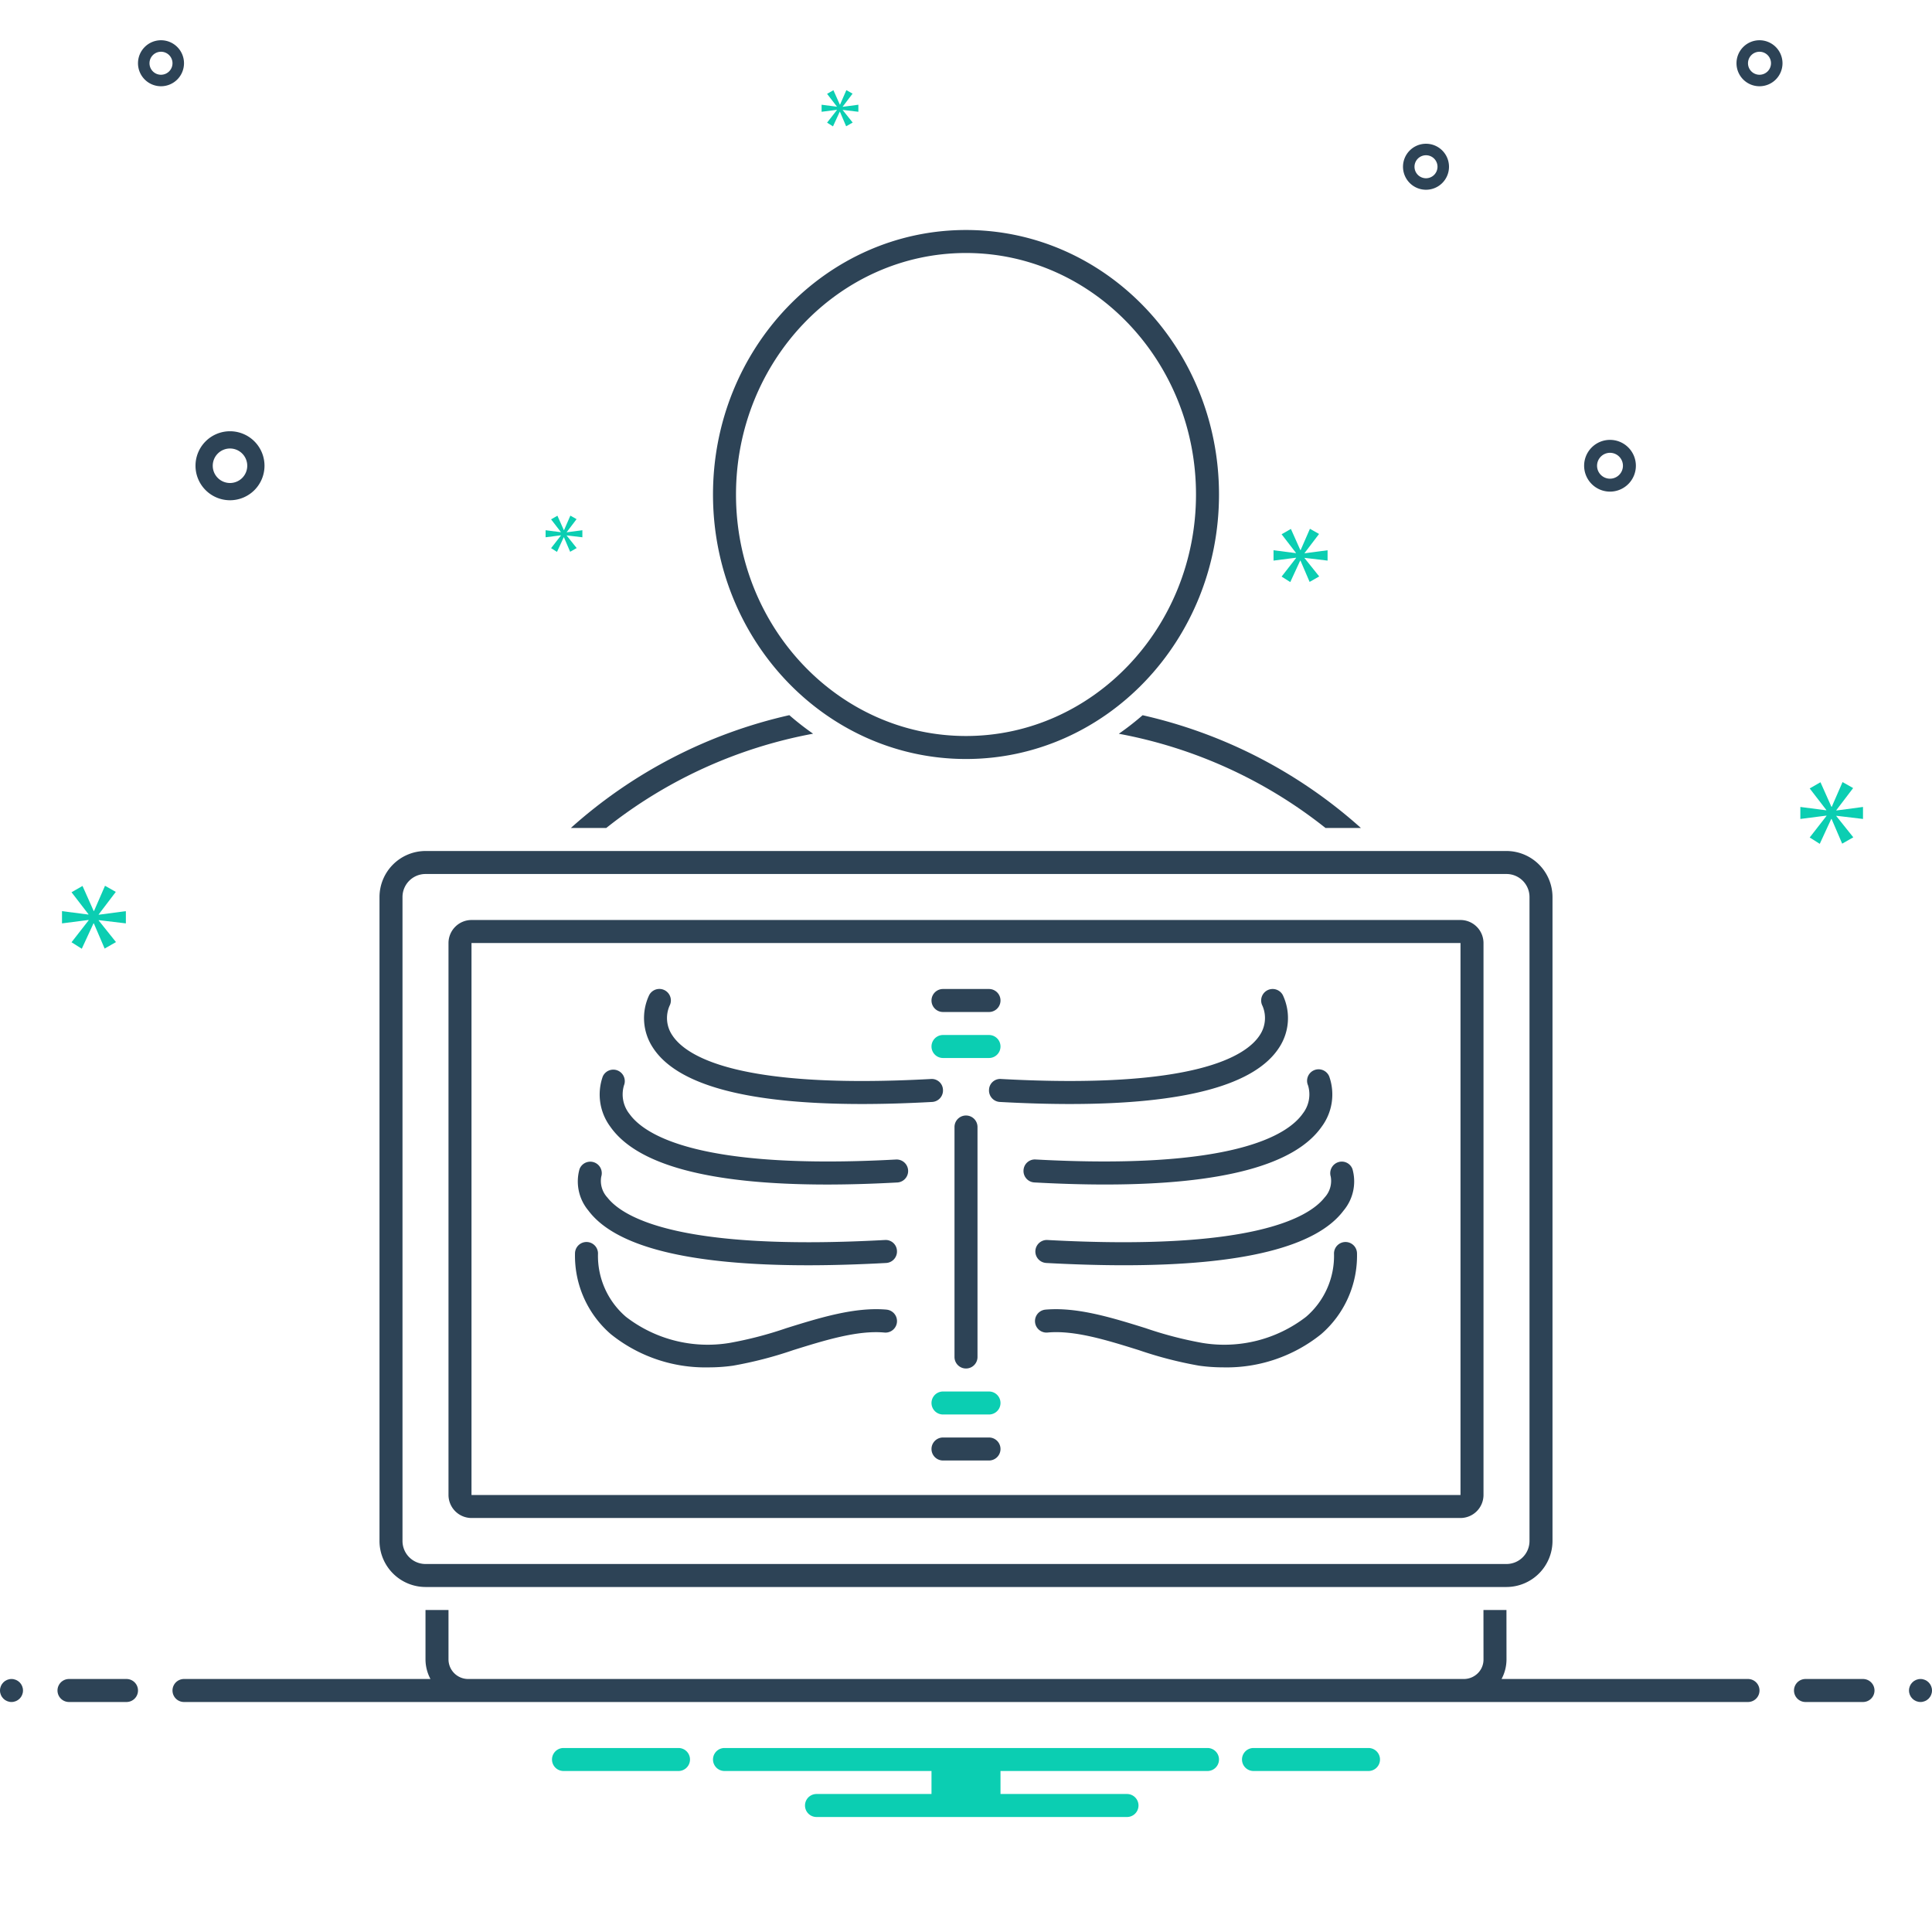 <?xml version="1.0" encoding="UTF-8"?>
<svg preserveAspectRatio="xMidYMid slice" width="112px" height="112px" xmlns="http://www.w3.org/2000/svg" data-name="Layer 1" viewBox="0 0 168 168">
  <path fill="#2d4356" d="M37,138h94a4.012,4.012,0,0,0,4-4V78a4.012,4.012,0,0,0-4-4H37a4.012,4.012,0,0,0-4,4v56A4.012,4.012,0,0,0,37,138ZM35,78a2.002,2.002,0,0,1,2-2h94a2.002,2.002,0,0,1,2,2v56a2.003,2.003,0,0,1-2,2H37a2.003,2.003,0,0,1-2-2Z"></path>
  <path fill="#2d4356" d="M41,132h86a2.006,2.006,0,0,0,2-2V82a2.006,2.006,0,0,0-2-2H41a2.006,2.006,0,0,0-2,2v48A2.006,2.006,0,0,0,41,132Zm0-50h86v48H41Z"></path>
  <path fill="#2d4356" d="M74.957 96.001q2.84 0 6.098-.179a.998.998 0 0 0 .943-1.053.975.975 0 0 0-1.053-.943c-16.795.917-21.294-1.984-22.481-3.797a2.666 2.666 0 0 1-.242-2.568 1 1 0 0 0-1.771-.931 4.669 4.669 0 0 0 .306 4.543C58.849 94.35 64.96 96.001 74.957 96.001zM77.945 100.826C60.922 101.75 56.102 98.75 54.746 96.877a2.736 2.736 0 0 1-.487-2.497 1.0 1 0 0 0-1.845-.771 4.699 4.699 0 0 0 .661 4.37c2.342 3.34 8.666 5.024 18.836 5.024q2.867 0 6.144-.18a1.0 1 0 0 0-.109-1.996zM76.945 107.826c-17.693.967-22.716-1.899-24.128-3.693a2.124 2.124 0 0 1-.535-1.816 1.0 1 0 0 0-1.89-.652 3.945 3.945 0 0 0 .768 3.596c2.363 3.166 8.776 4.762 19.103 4.762q3.152 0 6.791-.199a.998.998 0 0 0 .943-1.053A.983.983 0 0 0 76.945 107.826zM83 98v20a1 1 0 0 0 2 0V98a1 1 0 0 0-2 0zM86 125H82a1 1 0 0 0 0 2h4a1 1 0 0 0 0-2zM82 88h4a1 1 0 0 0 0-2H82a1 1 0 0 0 0 2z"></path>
  <path fill="#2d4356" d="M77.092 113.88c-2.738-.242-5.771.694-8.703 1.608a33.189 33.189 0 0 1-4.933 1.286 11.632 11.632 0 0 1-9.026-2.269A6.979 6.979 0 0 1 52 109a1 1 0 0 0-2 0 9.013 9.013 0 0 0 3.117 7.015 13.11 13.11 0 0 0 8.51 2.887 15.136 15.136 0 0 0 2.105-.146 34.471 34.471 0 0 0 5.252-1.357c2.744-.855 5.592-1.741 7.924-1.525a1 1 0 0 0 .184-1.992zM86.002 94.769a.998.998 0 0 0 .943 1.053q3.258.179 6.098.179c9.996-.001 16.108-1.651 18.2-4.928a4.669 4.669 0 0 0 .306-4.543 1 1 0 0 0-1.766.939 2.68 2.68 0 0 1-.226 2.527c-1.165 1.826-5.643 4.746-22.503 3.829A.972.972 0 0 0 86.002 94.769zM114.925 97.978a4.699 4.699 0 0 0 .661-4.37 1.0 1 0 1 0-1.84.783 2.713 2.713 0 0 1-.459 2.438c-1.327 1.893-6.116 4.923-23.232 3.996a.986.986 0 0 0-1.053.943.998.998 0 0 0 .943 1.053q3.275.18 6.144.18C106.258 103.001 112.583 101.318 114.925 97.978zM90.945 109.822q3.639.199 6.791.199c10.324 0 16.739-1.596 19.103-4.762a3.945 3.945 0 0 0 .768-3.596.987.987 0 0 0-1.249-.601 1.011 1.011 0 0 0-.642 1.25 2.113 2.113 0 0 1-.534 1.819c-1.412 1.794-6.432 4.66-24.128 3.693a1.0 1 0 0 0-.109 1.996zM117 108a1 1 0 0 0-1 1 6.979 6.979 0 0 1-2.43 5.506 11.637 11.637 0 0 1-9.027 2.269 33.209 33.209 0 0 1-4.932-1.286c-2.932-.914-5.965-1.851-8.703-1.608a1 1 0 1 0 .184 1.992c2.339-.221 5.179.669 7.924 1.525a34.492 34.492 0 0 0 5.251 1.357 15.163 15.163 0 0 0 2.106.146 13.108 13.108 0 0 0 8.51-2.887A9.014 9.014 0 0 0 118 109 1 1 0 0 0 117 108zM84 66c12.148 0 22-10.298 22-23S96.148 20 84 20 62 30.298 62 43 71.852 66 84 66zm0-44c11.028 0 20 9.42 20 21S95.028 64 84 64 64 54.58 64 43 72.972 22 84 22zM70.704 63.8a24.108 24.108 0 0 1-2.067-1.612A42.464 42.464 0 0 0 49.636 72h3.079A40.845 40.845 0 0 1 70.704 63.8zM97.289 63.805A40.863 40.863 0 0 1 115.264 72h3.079a42.478 42.478 0 0 0-18.985-9.807A24.109 24.109 0 0 1 97.289 63.805zM16 5.5a2 2 0 1 0-2 2A2.002 2.002 0 0 0 16 5.5zm-2 1a1 1 0 1 1 1-1A1.001 1.001 0 0 1 14 6.5zM20 43.5a3 3 0 1 0-3-3A3.003 3.003 0 0 0 20 43.5zM20 39a1.5 1.5 0 1 1-1.5 1.5A1.501 1.501 0 0 1 20 39zM140 42.75a2.25 2.25 0 1 0-2.25-2.25A2.253 2.253 0 0 0 140 42.75zm0-3.375a1.125 1.125 0 1 1-1.125 1.125A1.126 1.126 0 0 1 140 39.375zM124 16.5a2 2 0 1 0-2-2A2.002 2.002 0 0 0 124 16.5zm0-3a1 1 0 1 1-1 1A1.001 1.001 0 0 1 124 13.5zM153 3.5a2 2 0 1 0 2 2A2.002 2.002 0 0 0 153 3.5zm0 3a1 1 0 1 1 1-1A1.001 1.001 0 0 1 153 6.5zM152 146H130.57A3.629 3.629 0 0 0 131 144.307c-.001-1.022-.003-2.506-.004-4.307h-2c.001 1.802.003 3.286.004 4.309a1.671 1.671 0 0 1-.496 1.191 1.726 1.726 0 0 1-1.223.5H40.724A1.711 1.711 0 0 1 39 144.307V140H37v4.307A3.63 3.63 0 0 0 37.432 146H16a1 1 0 0 0 0 2H152a1 1 0 0 0 0-2zM11 146H6a1 1 0 0 0 0 2h5a1 1 0 0 0 0-2z"></path>
  <circle cx="1" cy="147" r="1" fill="#2d4356"></circle>
  <path fill="#2d4356" d="M162,146h-5a1,1,0,0,0,0,2h5a1,1,0,0,0,0-2Z"></path>
  <circle cx="167" cy="147" r="1" fill="#2d4356"></circle>
  <path fill="#0bceb2" d="M82 123h4a1 1 0 0 0 0-2H82a1 1 0 0 0 0 2zM82 92h4a1 1 0 0 0 0-2H82a1 1 0 0 0 0 2z"></path>
  <polygon fill="#0bceb2" points="8.583 79.511 10.07 77.556 9.131 77.024 8.177 79.214 8.145 79.214 7.175 77.039 6.22 77.587 7.691 79.496 7.691 79.527 5.391 79.23 5.391 80.294 7.707 79.997 7.707 80.028 6.22 81.936 7.112 82.5 8.13 80.294 8.16 80.294 9.099 82.484 10.085 81.921 8.583 80.043 8.583 80.012 10.945 80.294 10.945 79.23 8.583 79.542 8.583 79.511"></polygon>
  <polygon fill="#0bceb2" points="47.92 47.666 48.434 47.99 49.02 46.72 49.038 46.72 49.578 47.981 50.146 47.657 49.281 46.575 49.281 46.557 50.641 46.72 50.641 46.107 49.281 46.287 49.281 46.269 50.137 45.143 49.597 44.837 49.047 46.098 49.029 46.098 48.471 44.845 47.92 45.161 48.768 46.26 48.768 46.278 47.443 46.107 47.443 46.72 48.777 46.549 48.777 46.567 47.92 47.666"></polygon>
  <polygon fill="#0bceb2" points="72.777 9.567 71.92 10.666 72.434 10.99 73.02 9.72 73.038 9.72 73.578 10.981 74.146 10.657 73.281 9.575 73.281 9.557 74.641 9.72 74.641 9.107 73.281 9.287 73.281 9.269 74.137 8.143 73.597 7.837 73.047 9.098 73.029 9.098 72.471 7.845 71.92 8.161 72.768 9.26 72.768 9.278 71.443 9.107 71.443 9.72 72.777 9.549 72.777 9.567"></polygon>
  <polygon fill="#0bceb2" points="162 71.213 162 70.17 159.683 70.477 159.683 70.446 161.142 68.528 160.221 68.006 159.285 70.154 159.253 70.154 158.302 68.021 157.365 68.559 158.808 70.431 158.808 70.462 156.552 70.17 156.552 71.213 158.823 70.922 158.823 70.953 157.365 72.825 158.24 73.378 159.238 71.213 159.268 71.213 160.189 73.362 161.156 72.81 159.683 70.968 159.683 70.937 162 71.213"></polygon>
  <polygon fill="#0bceb2" points="112.702 48.523 111.444 50.138 112.198 50.615 113.06 48.748 113.085 48.748 113.88 50.601 114.714 50.125 113.443 48.536 113.443 48.509 115.442 48.748 115.442 47.848 113.443 48.112 113.443 48.086 114.701 46.431 113.907 45.981 113.099 47.834 113.073 47.834 112.252 45.994 111.444 46.458 112.689 48.073 112.689 48.099 110.742 47.848 110.742 48.748 112.702 48.496 112.702 48.523"></polygon>
  <path fill="#0bceb2" d="M105 152H63a1 1 0 0 0 0 2H81v2H71a1 1 0 0 0 0 2H98a1 1 0 0 0 0-2H87v-2h18a1 1 0 0 0 0-2zM119 152H109a1 1 0 0 0 0 2h10a1 1 0 0 0 0-2zM59 152H49a1 1 0 0 0 0 2H59a1 1 0 0 0 0-2z"></path>
</svg>
